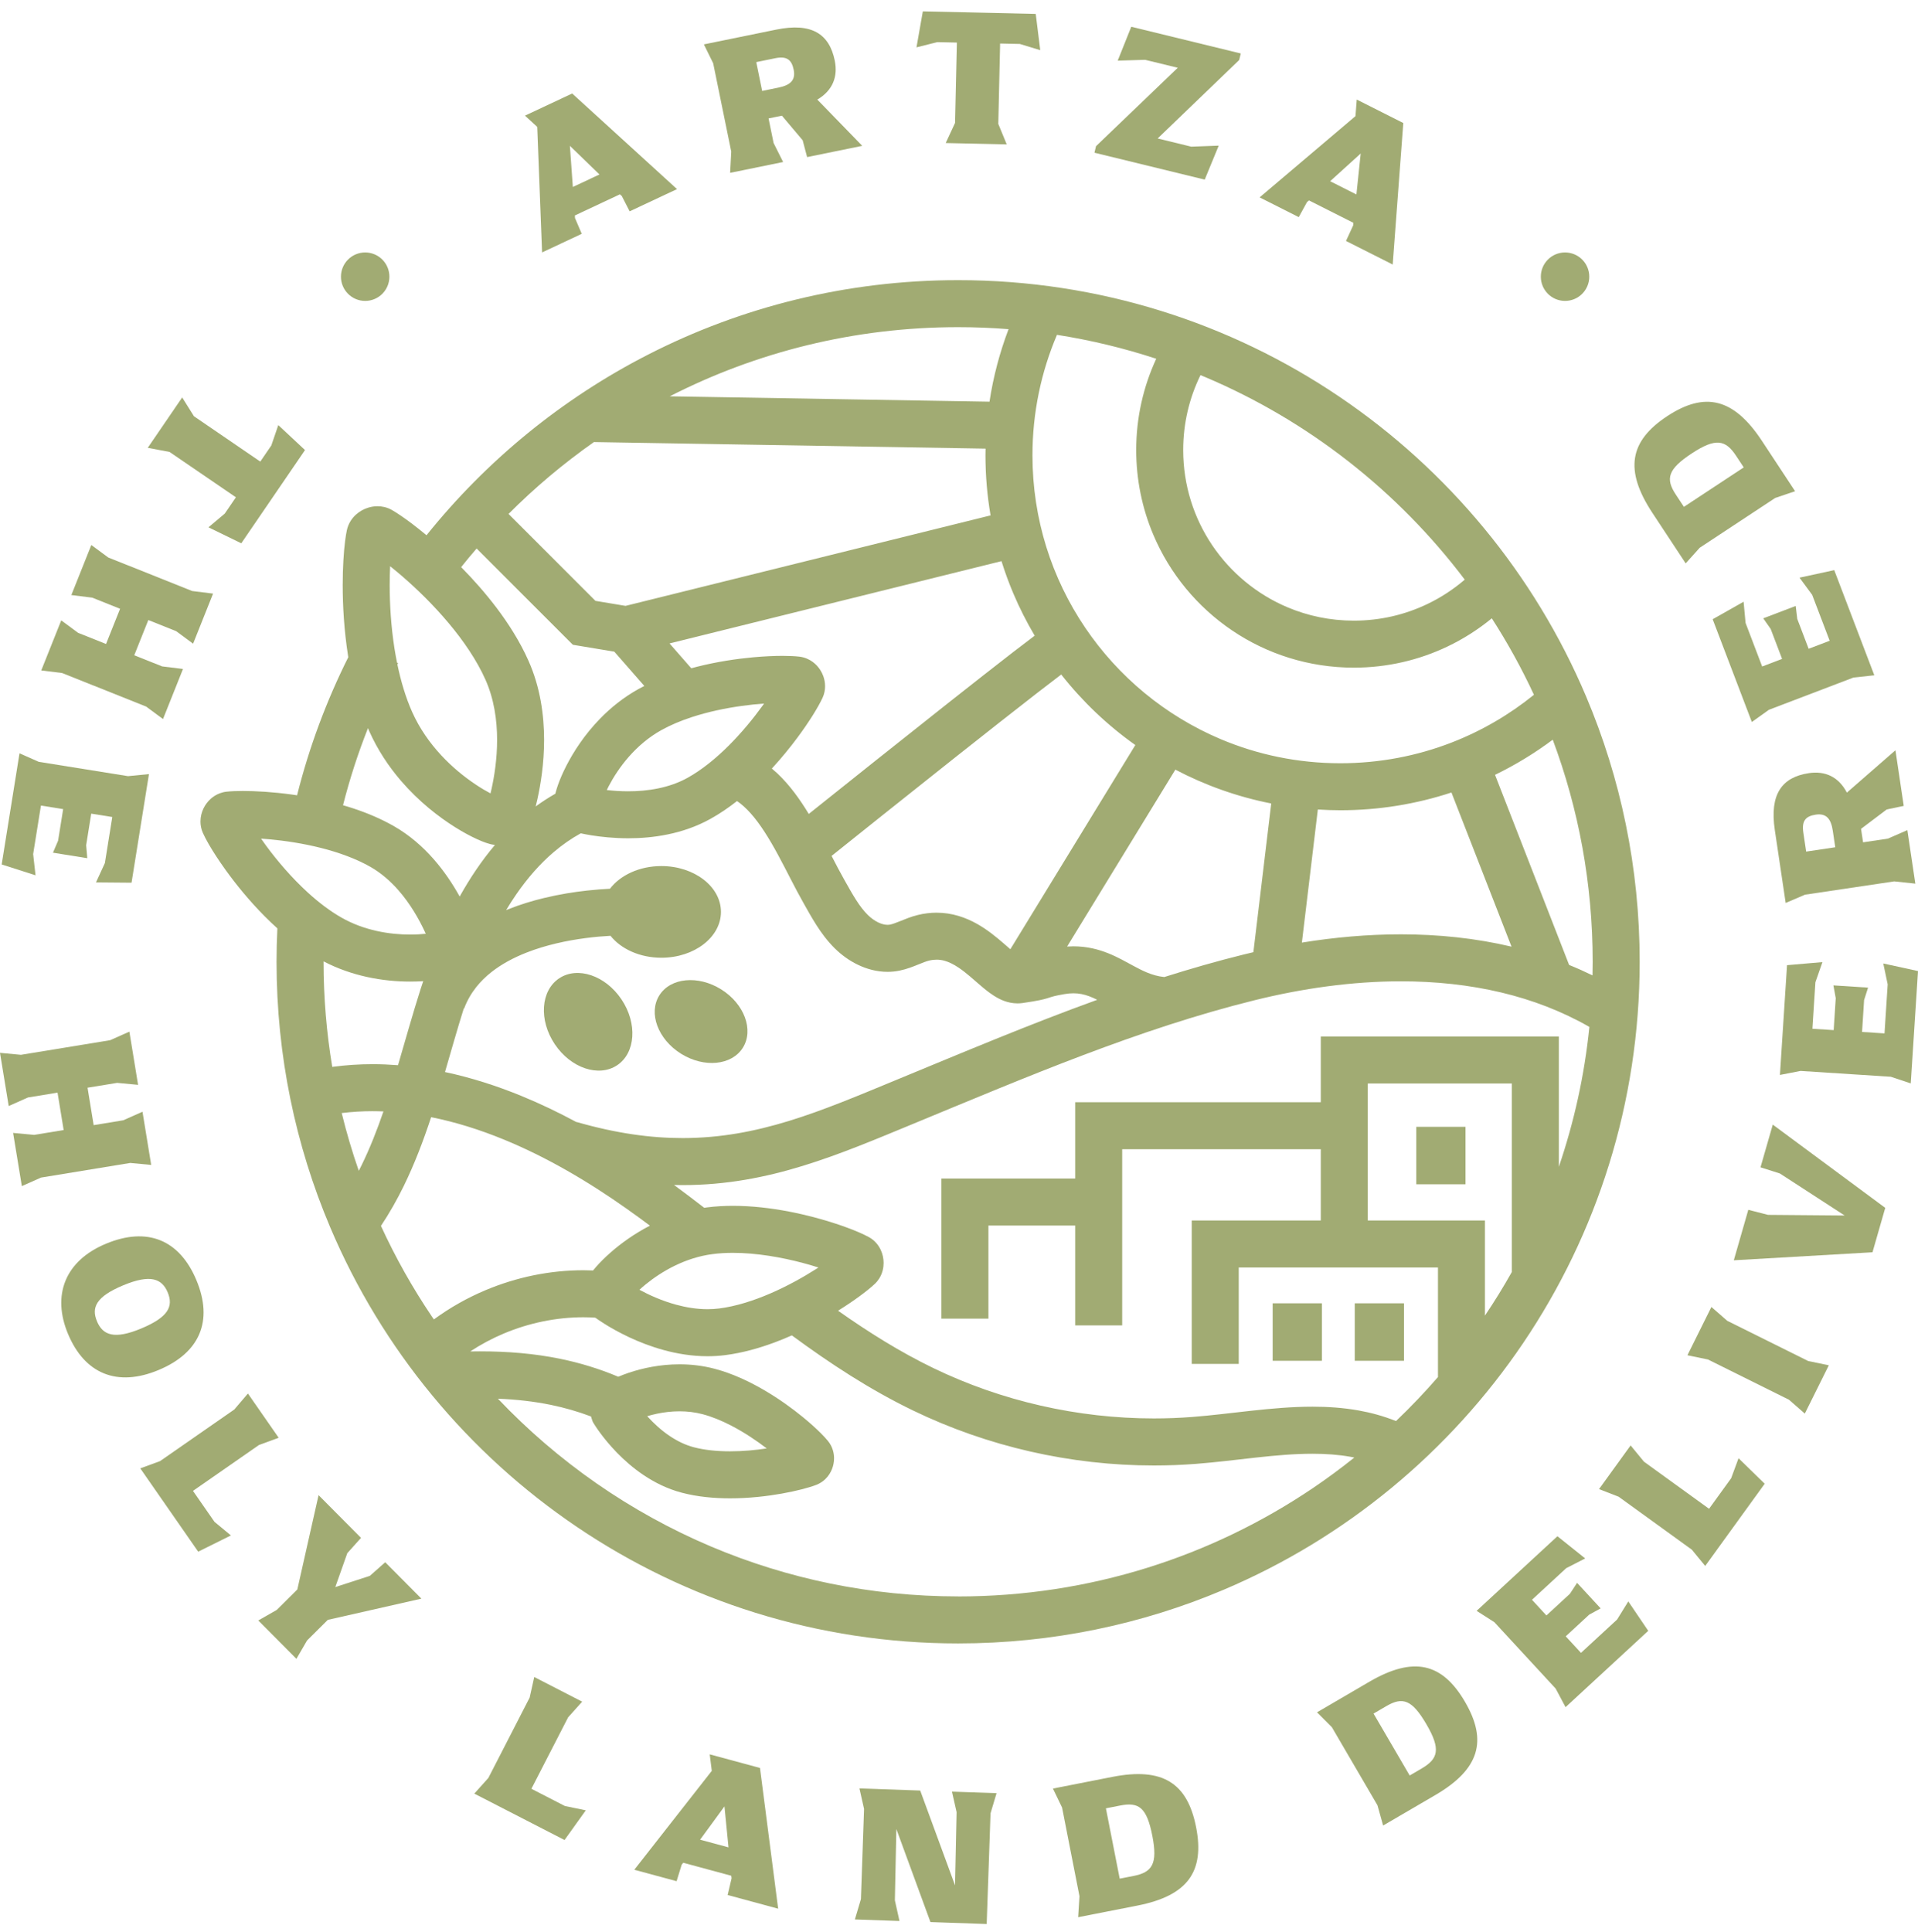 <svg width="140" height="141" viewBox="0 0 140 141" fill="none" xmlns="http://www.w3.org/2000/svg">
<g clip-path="url(#clip0_17261_18284)">
<path d="M17.219 36.295L16.406 37.485L15.216 38.486L17.612 39.653L22.263 32.848L20.313 31.027L19.805 32.512L18.999 33.69L14.158 30.381L13.298 29.008L10.785 32.684L12.377 32.986L17.219 36.295Z" fill="#A1AB73"/>
<path d="M10.665 51.568L11.899 52.48L13.357 48.825L11.834 48.637L9.8 47.825L10.826 45.255L12.861 46.067L14.095 46.979L15.553 43.325L14.03 43.136L7.901 40.689L6.666 39.777L5.208 43.431L6.73 43.62L8.765 44.432L7.74 47.002L5.705 46.19L4.47 45.278L3.012 48.932L4.535 49.121L10.665 51.568Z" fill="#A1AB73"/>
<path d="M2.42 62.337L2.988 58.794L4.61 59.054L4.24 61.36L3.866 62.234L6.371 62.636L6.289 61.689L6.659 59.384L8.196 59.63L7.657 62.989L7.007 64.402L9.602 64.424L10.873 56.498L9.346 56.648L2.828 55.602L1.424 54.982L0.123 63.093L2.594 63.884L2.42 62.337Z" fill="#A1AB73"/>
<path d="M11.036 85.023L10.401 81.14L8.999 81.764L6.837 82.119L6.39 79.387L8.551 79.034L10.079 79.178L9.444 75.295L8.041 75.919L1.528 76.986L0 76.842L0.636 80.724L2.038 80.101L4.2 79.746L4.647 82.477L2.485 82.831L0.957 82.687L1.594 86.569L2.995 85.946L9.509 84.878L11.036 85.023Z" fill="#A1AB73"/>
<path d="M14.338 93.438C13.107 90.486 10.751 89.516 7.732 90.775C4.726 92.029 3.791 94.542 4.961 97.349C6.187 100.288 8.569 101.246 11.575 99.992C14.594 98.733 15.575 96.404 14.338 93.438V93.438ZM7.078 96.434C6.656 95.424 7.015 94.635 8.996 93.808C10.991 92.976 11.826 93.33 12.242 94.328C12.663 95.339 12.306 96.128 10.31 96.96C8.328 97.787 7.499 97.445 7.077 96.434H7.078Z" fill="#A1AB73"/>
<path d="M14.086 108.813L18.901 105.465L20.342 104.937L18.097 101.707L17.1 102.874L11.681 106.641L10.24 107.169L14.467 113.25L16.855 112.064L15.656 111.073L14.086 108.813Z" fill="#A1AB73"/>
<path d="M26.995 115.016L24.475 115.833L25.35 113.36L26.352 112.242L23.254 109.125L21.703 116.008L20.201 117.501L18.854 118.271L21.636 121.071L22.415 119.729L23.928 118.226L30.759 116.678L28.119 114.021L26.995 115.016Z" fill="#A1AB73"/>
<path d="M38.788 130.555L41.47 125.339L42.495 124.197L38.996 122.398L38.663 123.896L35.646 129.766L34.621 130.908L41.208 134.295L42.76 132.127L41.236 131.814L38.788 130.555Z" fill="#A1AB73"/>
<path d="M51.804 128.041L51.955 129.247L46.299 136.465L49.387 137.3L49.756 136.101L49.87 135.954L53.376 136.902L53.4 137.087L53.114 138.309L56.8 139.307L55.474 129.035L51.802 128.041H51.804ZM51.103 134.271L52.88 131.84L53.175 134.831L51.103 134.271Z" fill="#A1AB73"/>
<path d="M69.825 132.26L69.711 137.606L67.168 130.683L62.733 130.529L63.07 132.026L62.842 138.608L62.4 140.092L65.655 140.205L65.319 138.694L65.427 133.492L67.916 140.283L72.021 140.426L72.302 132.346L72.742 130.876L69.487 130.763L69.825 132.26Z" fill="#A1AB73"/>
<path d="M81.183 129.689L76.856 130.539L77.523 131.92L78.794 138.397L78.698 139.928L83.026 139.079C86.702 138.357 87.941 136.587 87.308 133.362C86.673 130.124 84.86 128.968 81.183 129.689L81.183 129.689ZM82.733 136.918L81.73 137.114L80.723 131.982L81.783 131.774C83.14 131.507 83.71 131.939 84.112 133.99C84.514 136.04 84.106 136.65 82.734 136.919L82.733 136.918Z" fill="#A1AB73"/>
<path d="M99.941 122.75L96.133 124.974L97.217 126.06L100.545 131.759L100.958 133.237L104.766 131.014C108.001 129.125 108.59 127.046 106.933 124.208C105.269 121.358 103.177 120.862 99.942 122.75H99.941ZM103.78 129.069L102.897 129.585L100.259 125.067L101.192 124.522C102.387 123.825 103.066 124.045 104.12 125.849C105.174 127.654 104.987 128.363 103.78 129.068V129.069Z" fill="#A1AB73"/>
<path d="M118.037 118.202L115.401 120.635L114.287 119.429L116.001 117.845L116.836 117.389L115.116 115.526L114.594 116.32L112.878 117.904L111.823 116.76L114.322 114.454L115.706 113.744L113.681 112.123L107.783 117.568L109.076 118.394L113.553 123.244L114.274 124.598L120.309 119.027L118.854 116.879L118.037 118.202Z" fill="#A1AB73"/>
<path d="M126.362 107.889L124.749 110.119L119.997 106.681L119.023 105.496L116.717 108.683L118.147 109.238L123.494 113.106L124.468 114.292L128.81 108.292L126.902 106.43L126.362 107.889Z" fill="#A1AB73"/>
<path d="M126.077 96.4L124.92 95.391L123.17 98.914L124.672 99.225L130.583 102.161L131.739 103.171L133.49 99.647L131.987 99.336L126.077 96.4Z" fill="#A1AB73"/>
<path d="M128.504 85.197L129.919 85.647L134.645 88.714L129.052 88.667L127.613 88.299L126.555 91.983L136.678 91.398L137.609 88.157L129.4 82.08L128.504 85.197Z" fill="#A1AB73"/>
<path d="M137.466 70.32L137.787 71.843L137.556 75.424L135.916 75.317L136.066 72.988L136.356 72.082L133.825 71.919L133.996 72.854L133.845 75.184L132.292 75.084L132.511 71.69L133.024 70.221L130.44 70.444L129.922 78.454L131.428 78.162L138.015 78.588L139.471 79.071L140.001 70.874L137.466 70.32Z" fill="#A1AB73"/>
<path d="M132.033 56.429C130.066 56.722 129.159 57.964 129.547 60.572L130.341 65.903L131.752 65.299L138.265 64.329L139.805 64.493L139.223 60.588L137.8 61.208L135.99 61.477L135.843 60.494L137.716 59.079L138.959 58.82L138.354 54.758L134.808 57.85C134.195 56.673 133.201 56.254 132.032 56.428L132.033 56.429ZM131.836 62.154L131.631 60.772C131.503 59.917 131.787 59.569 132.542 59.456C133.311 59.342 133.653 59.772 133.779 60.627L133.96 61.838L131.836 62.154Z" fill="#A1AB73"/>
<path d="M129.248 45.908L130.079 48.09L128.625 48.645L127.414 45.466L127.27 43.918L125.012 45.195L127.871 52.695L129.12 51.803L135.287 49.452L136.812 49.287L133.886 41.611L131.351 42.161L132.275 43.413L133.553 46.766L132.018 47.351L131.187 45.17L131.074 44.226L128.704 45.129L129.248 45.908Z" fill="#A1AB73"/>
<path d="M123.043 41.119L124.068 39.977L129.577 36.344L131.03 35.852L128.603 32.171C126.541 29.043 124.433 28.568 121.69 30.376C118.935 32.193 118.552 34.309 120.615 37.437L123.042 41.118L123.043 41.119ZM123.484 33.095C125.228 31.946 125.947 32.093 126.717 33.26L127.28 34.114L122.913 36.993L122.318 36.091C121.557 34.936 121.74 34.245 123.484 33.095Z" fill="#A1AB73"/>
<path d="M39.568 18.424L42.463 17.065L41.97 15.912L41.962 15.725L45.249 14.182L45.388 14.308L45.96 15.424L49.417 13.802L41.764 6.824L38.32 8.441L39.215 9.262L39.568 18.424V18.424ZM43.757 12.734L41.813 13.646L41.598 10.644L43.757 12.734Z" fill="#A1AB73"/>
<path d="M53.375 11.069L53.294 12.615L57.162 11.825L56.467 10.437L56.1 8.643L57.075 8.444L58.589 10.238L58.913 11.466L62.937 10.644L59.659 7.269C60.8 6.594 61.167 5.578 60.931 4.421C60.532 2.472 59.243 1.633 56.659 2.161L51.379 3.24L52.057 4.617L53.376 11.069H53.375ZM56.572 4.252C57.419 4.079 57.782 4.343 57.934 5.092C58.09 5.854 57.679 6.217 56.832 6.391L55.631 6.637L55.202 4.533L56.571 4.253L56.572 4.252Z" fill="#A1AB73"/>
<path d="M69.846 3.106L69.713 8.97L69.031 10.439L73.484 10.539L72.868 9.041L73.001 3.177L74.442 3.209L75.93 3.661L75.601 1.016L67.36 0.83L66.897 3.457L68.419 3.074L69.846 3.106Z" fill="#A1AB73"/>
<path d="M88.957 10.63L86.951 10.704L84.501 10.106L90.452 4.38L90.568 3.903L82.574 1.953L81.585 4.426L83.587 4.366L85.968 4.946L80.002 10.669L79.887 11.146L87.936 13.11L88.957 10.63Z" fill="#A1AB73"/>
<path d="M95.403 14.748L95.545 14.626L98.787 16.261L98.773 16.448L98.248 17.587L101.657 19.307L102.43 8.979L99.033 7.266L98.939 8.477L91.943 14.406L94.8 15.847L95.403 14.748ZM99.321 11.204L99.008 14.193L97.091 13.226L99.321 11.204Z" fill="#A1AB73"/>
<path d="M111.187 98.013C116.551 90.075 119.685 80.494 119.685 70.197C119.685 63.332 118.293 56.784 115.774 50.831C111.997 41.901 105.691 34.309 97.752 28.945C89.814 23.581 80.233 20.447 69.936 20.447C61.795 20.447 54.101 22.406 47.314 25.877C41.025 29.093 35.516 33.608 31.132 39.065C30.755 38.752 30.395 38.466 30.066 38.216C29.783 38.002 29.52 37.814 29.28 37.65C29.04 37.486 28.823 37.347 28.619 37.229C28.434 37.122 28.244 37.051 28.066 37.008C27.886 36.965 27.716 36.949 27.558 36.948C27.296 36.948 27.065 36.992 26.851 37.06C26.53 37.165 26.243 37.322 25.969 37.571C25.833 37.696 25.702 37.846 25.586 38.033C25.471 38.219 25.372 38.445 25.317 38.702V38.704C25.269 38.931 25.23 39.178 25.194 39.456C25.14 39.871 25.096 40.353 25.065 40.899C25.033 41.443 25.014 42.048 25.014 42.7C25.014 44.231 25.117 46.021 25.406 47.865C25.411 47.898 25.417 47.93 25.423 47.964C23.831 51.145 22.569 54.521 21.684 58.046C21.562 58.027 21.44 58.01 21.32 57.992C19.917 57.8 18.667 57.729 17.722 57.729C17.491 57.729 17.277 57.733 17.081 57.742C16.885 57.75 16.707 57.763 16.538 57.781L16.489 57.786L16.537 57.781C16.356 57.801 16.187 57.844 16.038 57.901C15.775 58.001 15.57 58.138 15.402 58.283C15.153 58.504 14.981 58.742 14.851 59.01C14.725 59.278 14.635 59.581 14.633 59.958C14.633 60.211 14.679 60.502 14.812 60.797C14.927 61.052 15.069 61.321 15.245 61.627C15.553 62.159 15.964 62.795 16.468 63.496C17.224 64.547 18.19 65.738 19.322 66.878C19.618 67.176 19.927 67.47 20.246 67.759C20.207 68.566 20.186 69.38 20.186 70.197C20.186 77.062 21.578 83.61 24.097 89.562C27.874 98.492 34.18 106.085 42.119 111.449C50.057 116.813 59.638 119.947 69.936 119.947C76.8 119.947 83.348 118.555 89.301 116.036C98.231 112.259 105.823 105.953 111.187 98.014V98.013ZM99.838 89.079V79.081H110.351V92.84C109.74 93.929 109.085 94.989 108.39 96.021V89.079H99.838ZM116.254 70.197C116.254 70.528 116.248 70.859 116.242 71.189C115.68 70.914 115.111 70.66 114.534 70.427L109.126 56.552C110.616 55.83 112.026 54.969 113.339 53.987C115.223 59.03 116.254 64.49 116.254 70.197ZM59.541 92.638C58.608 93.231 57.446 93.879 56.218 94.408C54.989 94.939 53.691 95.347 52.51 95.498C52.224 95.534 51.935 95.552 51.647 95.552C50.873 95.552 50.095 95.426 49.362 95.227C48.314 94.944 47.366 94.51 46.674 94.135C46.813 94.007 46.965 93.874 47.134 93.737C47.699 93.277 48.422 92.783 49.252 92.379C50.084 91.974 51.019 91.659 52.024 91.53C52.494 91.469 52.991 91.44 53.5 91.44C55.213 91.439 57.075 91.769 58.615 92.181C59.015 92.287 59.392 92.398 59.741 92.51C59.676 92.552 59.609 92.595 59.542 92.638H59.541ZM43.506 92.467C43.428 92.556 43.358 92.641 43.291 92.725C43.056 92.715 42.821 92.709 42.587 92.709C40.127 92.709 37.689 93.218 35.434 94.167C34.103 94.727 32.837 95.442 31.67 96.298C31.622 96.229 31.575 96.161 31.527 96.092C30.114 94 28.869 91.787 27.807 89.473C28.434 88.531 28.985 87.557 29.471 86.561C30.271 84.925 30.909 83.235 31.47 81.538C33.244 81.891 35.014 82.448 36.758 83.162C39.897 84.447 42.943 86.24 45.747 88.223C46.314 88.624 46.878 89.037 47.44 89.454C46.271 90.06 45.31 90.765 44.581 91.404C44.14 91.79 43.784 92.15 43.506 92.468V92.467ZM23.617 70.197C23.617 70.186 23.617 70.175 23.617 70.166C24.667 70.712 25.733 71.07 26.75 71.296C27.901 71.552 28.99 71.641 29.942 71.641C30.277 71.641 30.594 71.63 30.892 71.611C30.828 71.801 30.765 71.99 30.704 72.178C30.108 74.042 29.591 75.916 29.052 77.745C28.441 77.698 27.827 77.67 27.211 77.67C26.228 77.67 25.24 77.734 24.251 77.867C23.836 75.373 23.618 72.811 23.617 70.197ZM36.232 44.344C35.417 43.269 34.535 42.279 33.661 41.392C34.028 40.93 34.407 40.479 34.79 40.033L41.815 47.059L44.841 47.562L47.031 50.065C46.89 50.137 46.75 50.209 46.613 50.285C45.511 50.897 44.585 51.65 43.817 52.436C42.664 53.616 41.864 54.865 41.333 55.902C41.067 56.422 40.87 56.887 40.73 57.284C40.66 57.483 40.604 57.664 40.558 57.842C40.551 57.87 40.544 57.9 40.538 57.928C40.038 58.214 39.559 58.524 39.101 58.859C39.14 58.702 39.181 58.533 39.221 58.352C39.467 57.245 39.714 55.724 39.715 54.002C39.715 53.104 39.646 52.149 39.47 51.171C39.294 50.194 39.008 49.192 38.568 48.208C37.951 46.827 37.132 45.534 36.231 44.342L36.232 44.344ZM84.183 39.028C85.39 41.881 87.402 44.303 89.937 46.015C92.47 47.727 95.535 48.729 98.82 48.729C101.265 48.729 103.591 48.174 105.664 47.183C106.826 46.628 107.907 45.936 108.891 45.129C110.039 46.91 111.068 48.773 111.966 50.709C110.17 52.163 108.145 53.347 105.955 54.195C103.438 55.171 100.703 55.706 97.836 55.706C94.728 55.706 91.777 55.078 89.088 53.941C85.058 52.237 81.623 49.385 79.2 45.797C76.776 42.209 75.363 37.894 75.362 33.234C75.362 30.108 76.001 27.139 77.151 24.439C79.638 24.828 82.058 25.416 84.397 26.184C83.459 28.211 82.934 30.47 82.934 32.845C82.934 35.033 83.379 37.127 84.183 39.028ZM73.748 69.28C73.604 69.155 73.444 69.015 73.272 68.866C72.747 68.414 72.11 67.876 71.306 67.423C70.903 67.198 70.457 66.996 69.964 66.849C69.472 66.701 68.931 66.613 68.363 66.613C67.921 66.613 67.464 66.666 67.003 66.779C66.471 66.909 66.054 67.091 65.72 67.224C65.386 67.36 65.138 67.449 64.973 67.481C64.913 67.494 64.851 67.5 64.784 67.5C64.601 67.5 64.366 67.45 64.106 67.325C63.847 67.201 63.574 67.006 63.342 66.777C63.045 66.484 62.764 66.115 62.484 65.677C62.203 65.24 61.926 64.737 61.624 64.203C61.327 63.682 61.021 63.092 60.7 62.469C62.155 61.304 66.058 58.183 69.861 55.17C71.978 53.494 74.064 51.85 75.675 50.601C76.374 50.059 76.983 49.591 77.462 49.23C79.007 51.195 80.829 52.93 82.871 54.377L73.748 69.281L73.748 69.28ZM73.968 43.317C74.418 44.382 74.941 45.408 75.524 46.395C75.081 46.727 74.537 47.142 73.913 47.625C71.311 49.638 67.327 52.794 63.988 55.453C61.931 57.09 60.122 58.537 59.035 59.406C58.396 58.356 57.672 57.332 56.755 56.461C56.621 56.335 56.483 56.213 56.34 56.093C57.046 55.325 57.674 54.553 58.206 53.837C58.649 53.24 59.026 52.684 59.332 52.197C59.484 51.953 59.619 51.727 59.735 51.519C59.852 51.31 59.952 51.122 60.036 50.941L60.038 50.938C60.178 50.637 60.225 50.34 60.225 50.084C60.224 49.803 60.172 49.565 60.095 49.349C60.036 49.188 59.963 49.04 59.873 48.899C59.737 48.689 59.566 48.491 59.327 48.313C59.206 48.225 59.068 48.142 58.907 48.074C58.747 48.005 58.563 47.952 58.362 47.927C58.184 47.906 57.999 47.892 57.794 47.883C57.59 47.873 57.368 47.868 57.129 47.868C56.517 47.868 55.784 47.9 54.966 47.974C53.741 48.087 52.329 48.298 50.886 48.661C50.744 48.697 50.602 48.735 50.458 48.774L48.871 46.961L73.102 40.956C73.353 41.761 73.643 42.549 73.968 43.319V43.317ZM50.187 56.77C49.522 57.14 48.791 57.388 48.046 57.541C47.301 57.695 46.546 57.753 45.852 57.753C45.273 57.753 44.74 57.713 44.291 57.66C44.334 57.569 44.382 57.474 44.433 57.376C44.771 56.73 45.263 55.958 45.904 55.229C46.547 54.497 47.337 53.808 48.278 53.286C48.943 52.916 49.703 52.598 50.502 52.338C51.7 51.946 52.983 51.681 54.154 51.52C54.727 51.44 55.274 51.386 55.771 51.35C55.728 51.41 55.685 51.47 55.641 51.532C54.995 52.425 54.158 53.452 53.216 54.396C52.274 55.34 51.223 56.197 50.186 56.77H50.187ZM27.211 81.101C27.47 81.101 27.729 81.108 27.989 81.118C27.518 82.488 26.999 83.809 26.389 85.054C26.323 85.188 26.257 85.32 26.189 85.452C25.709 84.075 25.293 82.669 24.943 81.236C25.697 81.145 26.453 81.1 27.211 81.1V81.101ZM42.085 81.892L42.083 81.9C40.776 81.196 39.433 80.55 38.058 79.987C36.25 79.247 34.385 78.648 32.481 78.244C32.941 76.668 33.379 75.111 33.853 73.602L33.877 73.611C34.097 73.022 34.394 72.512 34.758 72.049C35.077 71.646 35.449 71.281 35.869 70.95C36.603 70.37 37.485 69.897 38.43 69.526C39.846 68.968 41.398 68.643 42.735 68.469C43.415 68.379 44.038 68.328 44.563 68.3C45.327 69.26 46.703 69.901 48.275 69.901C50.677 69.901 52.624 68.404 52.624 66.556C52.624 64.708 50.677 63.21 48.275 63.21C46.675 63.21 45.278 63.875 44.523 64.865C44.042 64.888 43.484 64.929 42.87 64.996C41.919 65.1 40.834 65.269 39.702 65.543C38.852 65.748 37.973 66.014 37.102 66.362C37.048 66.383 36.996 66.406 36.942 66.428C37.186 66.022 37.438 65.626 37.703 65.246C38.508 64.083 39.41 63.049 40.413 62.194C41.032 61.666 41.688 61.206 42.391 60.82C42.583 60.863 42.855 60.916 43.195 60.971C43.862 61.076 44.784 61.181 45.853 61.182C46.734 61.182 47.717 61.111 48.739 60.9C49.761 60.69 50.827 60.339 51.854 59.768C52.54 59.387 53.187 58.944 53.799 58.465C54.13 58.691 54.462 58.989 54.791 59.359C55.481 60.128 56.143 61.195 56.769 62.352C57.398 63.51 57.994 64.75 58.642 65.894C58.928 66.399 59.232 66.955 59.596 67.524C59.96 68.092 60.386 68.676 60.933 69.216C61.416 69.692 61.978 70.106 62.622 70.415C63.264 70.723 63.994 70.929 64.785 70.93C65.072 70.93 65.365 70.902 65.659 70.842C66.216 70.726 66.656 70.543 67.009 70.402C67.362 70.257 67.629 70.154 67.814 70.111C68.018 70.062 68.197 70.042 68.365 70.042C68.561 70.042 68.743 70.069 68.932 70.119C69.259 70.207 69.606 70.379 69.971 70.624C70.245 70.807 70.525 71.029 70.809 71.27C71.022 71.45 71.237 71.641 71.459 71.832C71.794 72.12 72.135 72.413 72.557 72.681C72.769 72.816 73.005 72.945 73.286 73.05C73.566 73.154 73.9 73.233 74.273 73.233C74.394 73.233 74.518 73.224 74.641 73.207H74.643C75.215 73.124 75.593 73.059 75.89 72.998C76.111 72.952 76.293 72.905 76.442 72.859C76.554 72.825 76.637 72.797 76.694 72.778C76.78 72.751 76.825 72.735 76.965 72.701C77.101 72.668 77.323 72.621 77.682 72.558C77.932 72.514 78.15 72.496 78.349 72.496C78.771 72.498 79.11 72.571 79.485 72.706C79.677 72.776 79.877 72.865 80.091 72.971C75.099 74.776 70.224 76.838 65.382 78.836C62.619 79.978 60.094 81.044 57.585 81.813C55.074 82.583 52.587 83.062 49.825 83.063C47.506 83.063 44.985 82.723 42.087 81.889L42.085 81.892ZM84.986 71.31C84.522 71.261 84.129 71.147 83.719 70.978C83.405 70.848 83.084 70.684 82.734 70.495C82.21 70.214 81.624 69.871 80.903 69.579C80.543 69.434 80.149 69.305 79.721 69.213C79.293 69.121 78.831 69.068 78.346 69.068C78.197 69.068 78.044 69.074 77.89 69.085L85.793 56.173C87.961 57.313 90.313 58.154 92.79 58.643L91.487 69.496C91.244 69.553 91.001 69.611 90.759 69.671C88.811 70.153 86.888 70.708 84.986 71.309L84.986 71.31ZM96.194 59.082C96.738 59.116 97.284 59.137 97.836 59.137C100.664 59.137 103.392 58.681 105.945 57.841L110.331 69.092C107.692 68.468 104.976 68.193 102.256 68.193C99.835 68.193 97.409 68.41 95.028 68.796L96.193 59.081L96.194 59.082ZM106.917 42.305C106.091 43.012 105.174 43.615 104.184 44.087C102.559 44.864 100.746 45.298 98.82 45.298C97.095 45.298 95.462 44.95 93.972 44.321C91.74 43.376 89.835 41.795 88.491 39.807C87.148 37.817 86.366 35.43 86.365 32.845C86.365 30.879 86.819 29.029 87.626 27.38C87.738 27.426 87.852 27.471 87.964 27.518C95.511 30.71 102.039 35.849 106.916 42.305H106.917ZM73.618 24.024C72.976 25.712 72.504 27.484 72.226 29.318L48.888 28.925C55.203 25.698 62.351 23.879 69.936 23.878C71.176 23.878 72.403 23.929 73.618 24.024V24.024ZM43.353 32.264L71.939 32.744C71.936 32.907 71.932 33.07 71.932 33.233C71.932 34.727 72.061 36.191 72.304 37.617L45.66 44.22L43.464 43.854L37.12 37.51C39.037 35.585 41.124 33.829 43.353 32.264ZM29.379 42.076C30.439 42.992 31.644 44.163 32.737 45.465C33.831 46.765 34.809 48.2 35.435 49.608C35.747 50.306 35.959 51.04 36.094 51.783C36.228 52.527 36.285 53.278 36.285 54.004C36.285 55.394 36.08 56.682 35.873 57.607C35.85 57.712 35.827 57.812 35.803 57.907C35.486 57.74 35.11 57.52 34.706 57.249C33.923 56.726 33.033 56.016 32.211 55.131C31.387 54.245 30.631 53.188 30.084 51.963C29.616 50.916 29.261 49.723 29.006 48.495C29.022 48.465 29.037 48.435 29.053 48.405L28.981 48.366C28.912 48.022 28.848 47.677 28.794 47.331C28.538 45.703 28.444 44.075 28.444 42.698C28.444 42.205 28.456 41.743 28.477 41.326C28.76 41.551 29.063 41.802 29.38 42.075L29.379 42.076ZM26.858 53.142C26.89 53.215 26.918 53.29 26.951 53.362C27.576 54.761 28.39 55.965 29.263 56.981C30.576 58.508 32.017 59.619 33.222 60.376C33.826 60.754 34.37 61.042 34.83 61.252C35.061 61.357 35.27 61.442 35.47 61.511C35.571 61.546 35.67 61.577 35.779 61.605C35.877 61.629 35.981 61.653 36.127 61.669C35.152 62.823 34.307 64.086 33.569 65.406C33.564 65.416 33.559 65.426 33.553 65.437C33.535 65.404 33.517 65.371 33.499 65.338C33.03 64.502 32.425 63.583 31.647 62.698C30.869 61.813 29.915 60.962 28.75 60.295C27.808 59.758 26.804 59.337 25.789 59.002C25.539 58.919 25.289 58.843 25.038 58.771C25.528 56.843 26.137 54.965 26.86 53.142H26.858ZM19.053 61.208C19.249 61.221 19.452 61.236 19.661 61.256C20.795 61.359 22.121 61.557 23.425 61.886C24.728 62.214 26.007 62.678 27.047 63.274C27.814 63.712 28.491 64.304 29.071 64.963C29.941 65.951 30.584 67.086 30.992 67.963C31.022 68.028 31.05 68.09 31.078 68.152C30.747 68.186 30.364 68.21 29.943 68.21C29.206 68.21 28.361 68.139 27.496 67.946C26.63 67.754 25.745 67.441 24.909 66.962C24.082 66.49 23.251 65.856 22.472 65.145C21.302 64.079 20.25 62.842 19.449 61.758C19.309 61.569 19.18 61.386 19.054 61.207L19.053 61.208ZM69.936 116.515C63.535 116.515 57.448 115.219 51.907 112.876C45.992 110.375 40.703 106.675 36.344 102.085C37.685 102.139 38.97 102.281 40.22 102.538C41.209 102.742 42.177 103.019 43.14 103.382C43.166 103.482 43.192 103.558 43.212 103.616L43.271 103.779L43.361 103.928C43.407 104.002 43.979 104.94 45.037 106.029C45.567 106.572 46.221 107.155 47.004 107.678C47.787 108.2 48.705 108.665 49.755 108.943C50.928 109.252 52.133 109.356 53.289 109.357C54.669 109.357 55.98 109.204 57.07 109.01C57.615 108.913 58.105 108.805 58.525 108.698C58.734 108.645 58.927 108.591 59.102 108.537C59.278 108.484 59.436 108.43 59.587 108.372H59.59C59.861 108.266 60.077 108.112 60.242 107.954C60.489 107.713 60.633 107.464 60.731 107.218C60.827 106.97 60.879 106.718 60.88 106.435C60.88 106.251 60.857 106.052 60.791 105.837C60.726 105.622 60.614 105.387 60.434 105.168C60.286 104.986 60.119 104.807 59.92 104.608C59.574 104.262 59.133 103.862 58.609 103.433C57.823 102.79 56.853 102.085 55.762 101.449C54.669 100.813 53.459 100.244 52.165 99.901C51.278 99.667 50.411 99.575 49.601 99.575C48.154 99.576 46.886 99.862 45.917 100.184C45.627 100.282 45.367 100.382 45.13 100.482C43.736 99.896 42.331 99.47 40.912 99.178C38.982 98.781 37.03 98.629 35.03 98.629C34.795 98.629 34.559 98.632 34.323 98.636C35.094 98.13 35.911 97.69 36.766 97.331C38.608 96.555 40.605 96.141 42.587 96.141C42.877 96.141 43.166 96.153 43.454 96.171L43.471 96.184C43.535 96.23 44.448 96.905 45.903 97.59C46.631 97.932 47.495 98.277 48.463 98.54C49.431 98.803 50.506 98.985 51.647 98.986C52.073 98.986 52.509 98.96 52.95 98.903C54.184 98.743 55.388 98.406 56.528 97.983C56.962 97.821 57.386 97.647 57.799 97.464C60.564 99.498 63.461 101.406 66.634 102.941C72.101 105.584 78.159 106.959 84.226 106.96C85.255 106.96 86.286 106.92 87.313 106.84C88.794 106.725 90.257 106.537 91.682 106.381C93.107 106.224 94.493 106.102 95.809 106.103C96.77 106.103 97.693 106.168 98.57 106.324C98.666 106.341 98.761 106.36 98.856 106.38C97.879 107.161 96.871 107.907 95.832 108.609C88.438 113.603 79.534 116.517 69.936 116.518V116.515ZM48.908 104.824C48.253 104.389 47.681 103.848 47.241 103.362C47.463 103.296 47.705 103.232 47.963 103.179C48.464 103.074 49.023 103.005 49.6 103.005C50.153 103.005 50.722 103.067 51.288 103.217C51.961 103.394 52.681 103.689 53.382 104.053C54.317 104.537 55.217 105.141 55.964 105.714C55.147 105.838 54.214 105.926 53.289 105.925C52.349 105.926 51.418 105.834 50.632 105.625C50.025 105.465 49.443 105.179 48.908 104.823V104.824ZM101.899 103.717C101.001 103.358 100.087 103.107 99.174 102.944C98.049 102.743 96.923 102.668 95.809 102.668C94.283 102.668 92.778 102.807 91.309 102.967C89.842 103.128 88.411 103.31 87.046 103.416C86.108 103.489 85.167 103.525 84.225 103.525C78.676 103.525 73.118 102.263 68.127 99.849C65.707 98.679 63.414 97.244 61.173 95.663C61.765 95.294 62.289 94.938 62.729 94.616C62.962 94.445 63.171 94.284 63.357 94.134C63.543 93.983 63.706 93.844 63.852 93.707L63.855 93.705C63.987 93.58 64.094 93.444 64.179 93.308C64.306 93.105 64.383 92.904 64.431 92.715C64.478 92.526 64.497 92.348 64.497 92.176C64.495 91.849 64.434 91.541 64.284 91.218C64.207 91.057 64.107 90.892 63.965 90.73C63.825 90.569 63.642 90.411 63.413 90.285H63.411C63.202 90.172 62.973 90.063 62.709 89.948C62.248 89.748 61.682 89.534 61.027 89.318C60.044 88.994 58.864 88.671 57.579 88.424C56.293 88.178 54.905 88.009 53.501 88.008C52.864 88.008 52.223 88.043 51.586 88.125C51.525 88.133 51.465 88.143 51.404 88.152C50.678 87.591 49.944 87.035 49.201 86.487C49.41 86.491 49.618 86.495 49.825 86.495C52.991 86.495 55.854 85.935 58.59 85.094C61.329 84.253 63.947 83.142 66.692 82.009C74.947 78.597 83.113 75.097 91.587 73C95.067 72.138 98.699 71.622 102.258 71.622C104.762 71.622 107.23 71.877 109.587 72.439C111.847 72.978 114.005 73.801 116.014 74.951C115.653 78.489 114.894 81.906 113.784 85.16V75.648H96.409V80.445H78.481V86.017H68.716V96.24H72.147V89.448H78.481V96.734H81.912V83.876H96.409V89.077H86.988V99.546H90.419V92.508H104.961V100.504C103.992 101.623 102.971 102.694 101.9 103.715L101.899 103.717Z" fill="#A1AB73"/>
<path d="M40.81 71.407C39.464 72.308 39.321 74.456 40.492 76.207C41.663 77.957 43.704 78.645 45.05 77.745C46.396 76.845 46.538 74.696 45.367 72.946C44.196 71.195 42.156 70.507 40.81 71.407Z" fill="#A1AB73"/>
<path d="M54.225 76.466C55.036 75.17 54.328 73.266 52.643 72.212C50.959 71.158 48.936 71.353 48.125 72.649C47.314 73.945 48.022 75.85 49.706 76.904C51.391 77.958 53.414 77.762 54.225 76.466Z" fill="#A1AB73"/>
<path d="M106.973 82.242H103.379V86.436H106.973V82.242Z" fill="#A1AB73"/>
<path d="M102.481 95.123H98.887V99.317H102.481V95.123Z" fill="#A1AB73"/>
<path d="M96.489 95.123H92.894V99.317H96.489V95.123Z" fill="#A1AB73"/>
<path d="M26.655 21.962C27.632 21.962 28.423 21.171 28.423 20.194C28.423 19.217 27.632 18.426 26.655 18.426C25.678 18.426 24.887 19.217 24.887 20.194C24.887 21.171 25.678 21.962 26.655 21.962Z" fill="#A1AB73"/>
<path d="M114.237 21.962C115.214 21.962 116.005 21.171 116.005 20.194C116.005 19.217 115.214 18.426 114.237 18.426C113.26 18.426 112.469 19.217 112.469 20.194C112.469 21.171 113.26 21.962 114.237 21.962Z" fill="#A1AB73"/>
</g>
<defs>
<clipPath id="clip0_17261_18284">
<rect width="140" height="139.596" fill="white" transform="translate(0 0.83)"/>
</clipPath>
</defs>
</svg>
